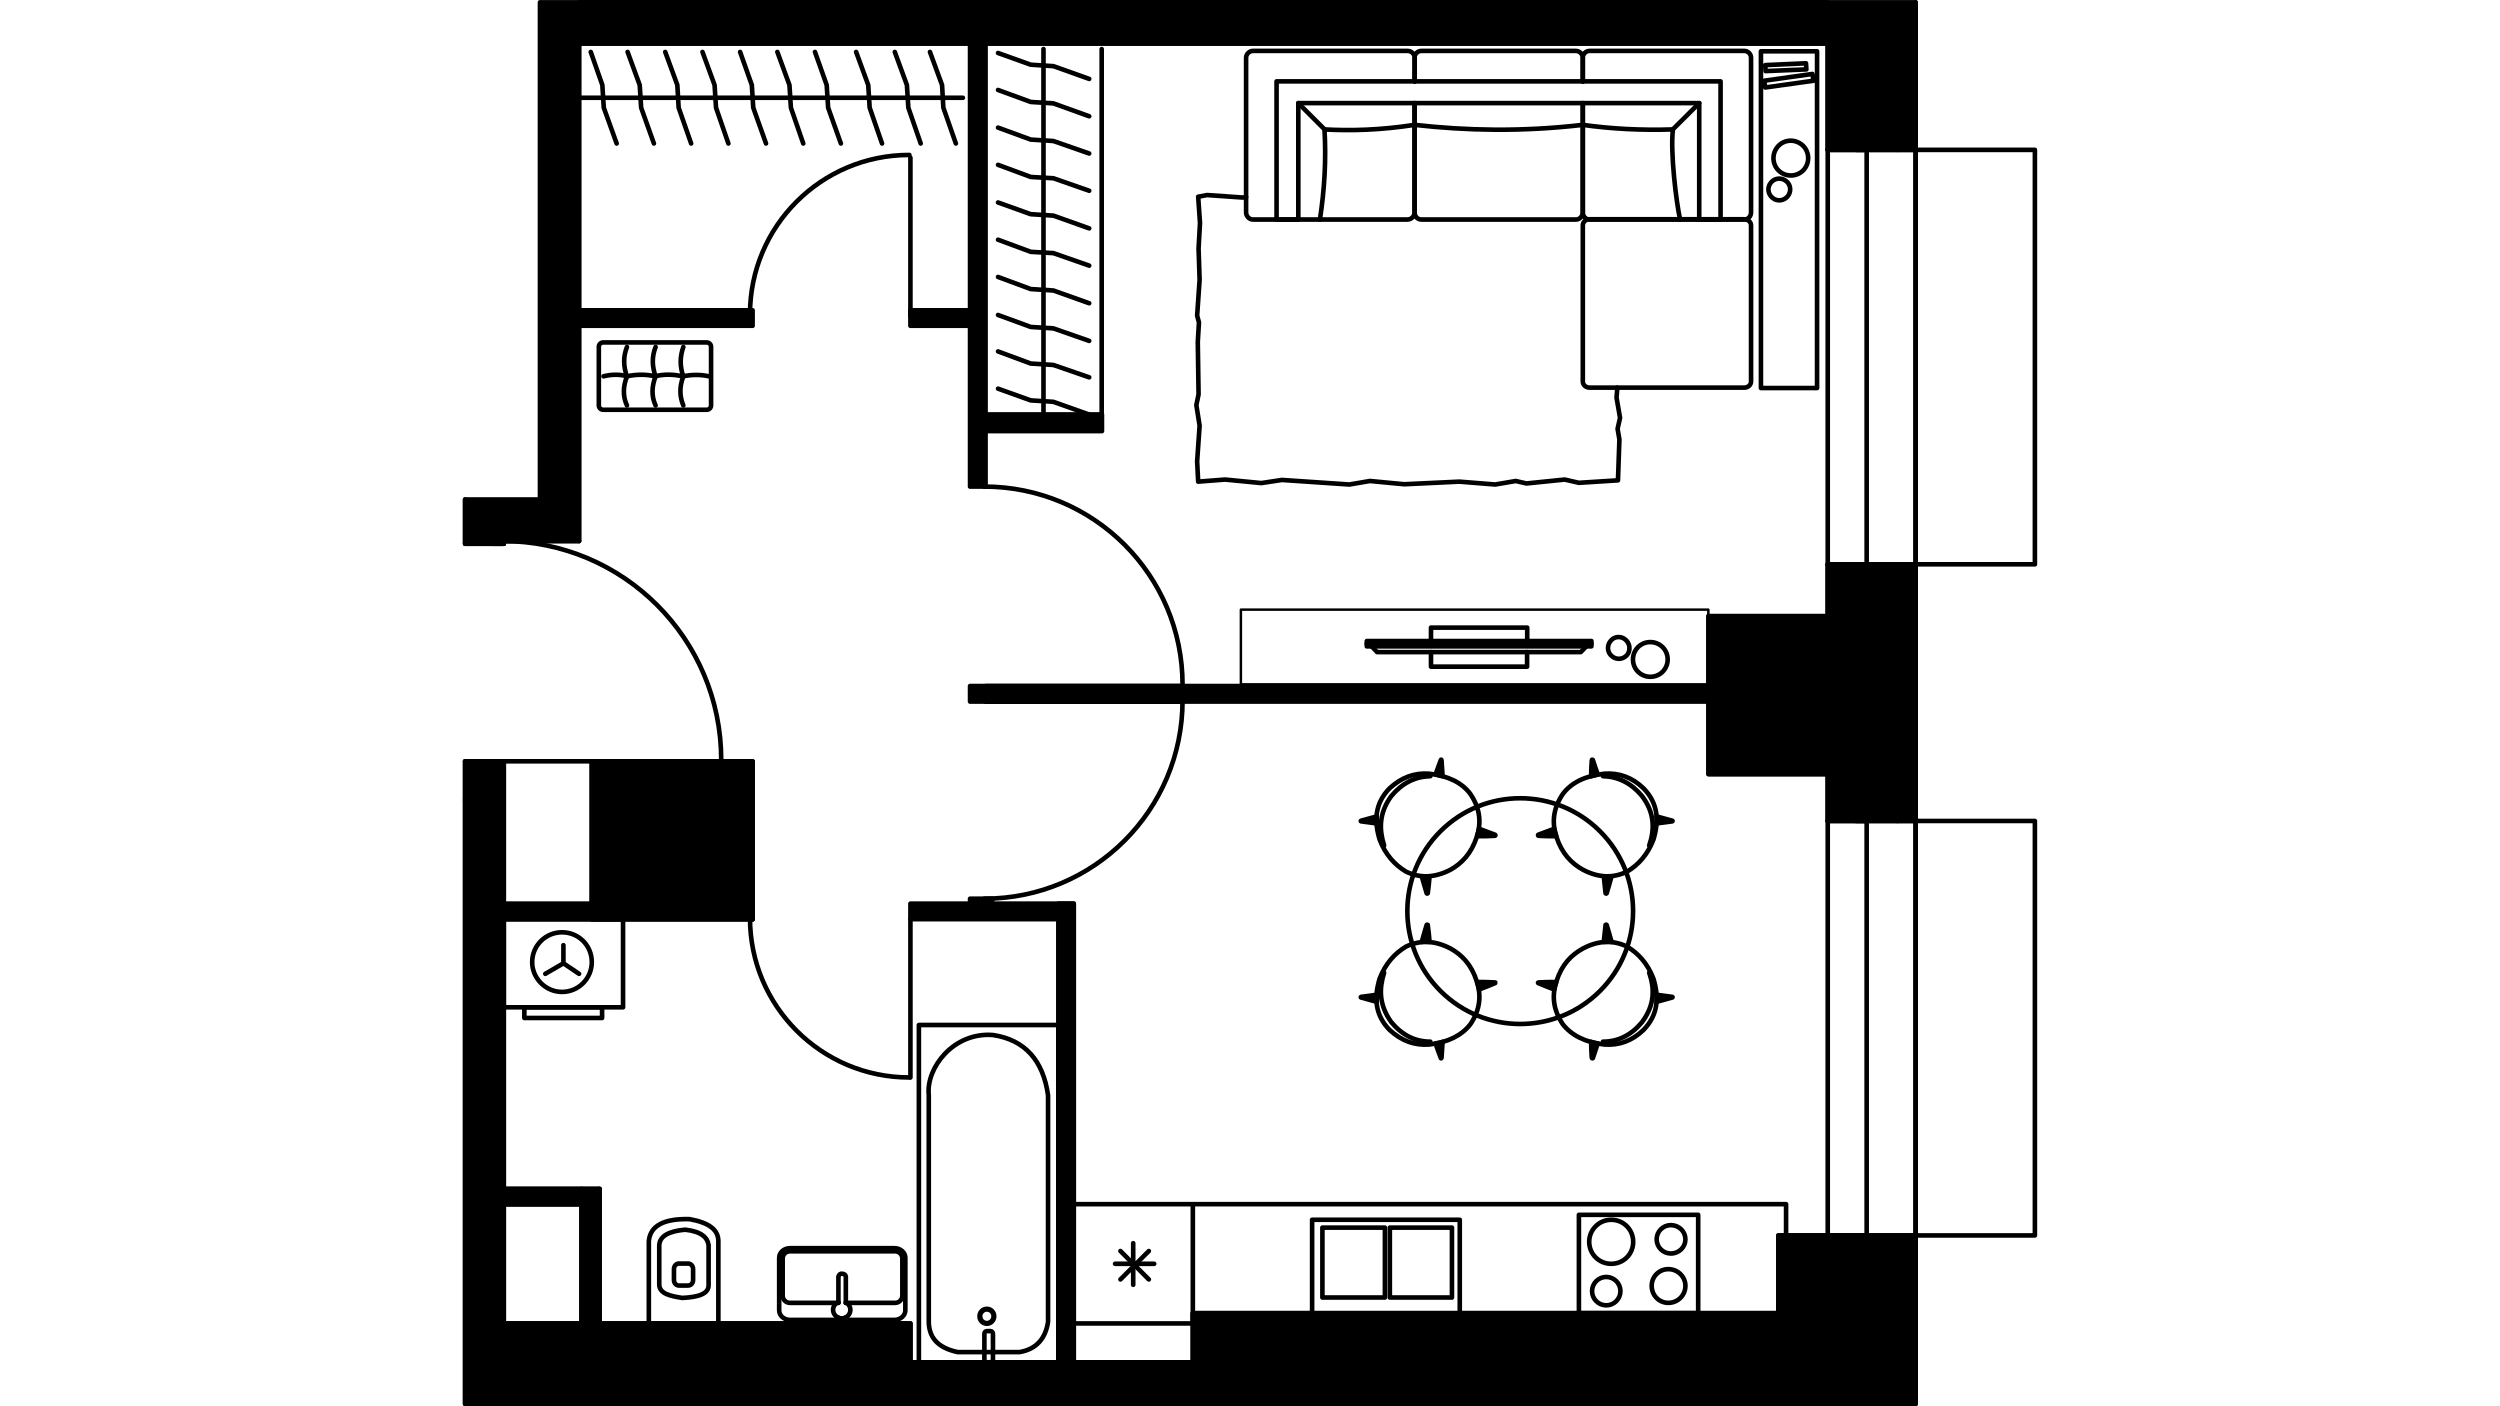 <?xml version="1.0" encoding="utf-8"?>
<!-- Generator: Adobe Illustrator 22.0.1, SVG Export Plug-In . SVG Version: 6.00 Build 0)  -->
<svg version="1.1" id="Слой_1" xmlns="http://www.w3.org/2000/svg" xmlns:xlink="http://www.w3.org/1999/xlink" x="0px" y="0px"
	 viewBox="0 0 1920 1080" style="enable-background:new 0 0 1920 1080;" xml:space="preserve">
<style type="text/css">
	.st0{fill:none;stroke:#000000;stroke-width:3.54;stroke-linecap:round;stroke-linejoin:round;stroke-miterlimit:22.926;}
	.st1{fill:none;stroke:#000000;stroke-width:4.005;stroke-linecap:round;stroke-linejoin:round;stroke-miterlimit:22.926;}
	.st2{fill:none;stroke:#000000;stroke-width:1.913;stroke-linecap:round;stroke-linejoin:round;stroke-miterlimit:22.926;}
	.st3{fill:none;}
</style>
<g>
	<path class="st0" d="M916.1,1016.4h-91.6H916.1v-91.6 M916.1,924.8h-91.6v91.6v-91.6h547.2v24"/>
	<rect x="1212.6" y="933" class="st0" width="91.6" height="75.5"/>
	<path class="st0" d="M1007.7,1008.5v-71.7h113.4 M1121.1,936.8v71.7"/>
	<line class="st0" x1="856.4" y1="970.6" x2="886.4" y2="970.6"/>
	<line class="st0" x1="860.5" y1="960.8" x2="882.3" y2="982.6"/>
	<line class="st0" x1="870.3" y1="954.8" x2="870.3" y2="986.7"/>
	<line class="st0" x1="882.3" y1="960.8" x2="860.5" y2="982.6"/>
	<rect x="1015.6" y="942.8" class="st0" width="48" height="53.7"/>
	<rect x="1067.4" y="942.8" class="st0" width="47.7" height="53.7"/>
	<path class="st0" d="M1233.6,980.7c-6,0-10.9,4.9-10.9,10.9s4.9,10.9,10.9,10.9s10.9-4.9,10.9-10.9S1239.6,980.7,1233.6,980.7"/>
	<path class="st0" d="M1237.4,936.8c-9.3,0-16.9,7.6-16.9,16.9c0,9.5,7.6,16.9,16.9,16.9c9.5,0,16.9-7.4,16.9-16.9
		C1254.3,944.4,1247,936.8,1237.4,936.8"/>
	<path class="st0" d="M1281.3,974.7c-7.1,0-12.8,5.7-12.8,12.8c0,7.4,5.7,13.1,12.8,13.1c7.1,0,13.1-5.7,13.1-13.1
		C1294.4,980.4,1288.4,974.7,1281.3,974.7"/>
	<path class="st0" d="M1283.2,940.9c-6,0-10.9,4.9-10.9,10.9s4.9,10.9,10.9,10.9c6.3,0,11.2-4.9,11.2-10.9
		C1294.4,945.8,1289.5,940.9,1283.2,940.9"/>
	<rect x="386.9" y="706" class="st0" width="91.6" height="67.6"/>
	<rect x="402.7" y="773.6" class="st0" width="59.7" height="8.2"/>
	<polyline class="st0" points="444.7,747.9 432.7,739.8 432.7,725.9 	"/>
	<line class="st0" x1="432.7" y1="739.8" x2="418.8" y2="747.9"/>
	<path class="st0" d="M431.6,716c-12.5,0-22.9,10.1-22.9,22.9c0,12.5,10.4,22.9,22.9,22.9c12.8,0,22.9-10.4,22.9-22.9
		C454.5,726.1,444.4,716,431.6,716"/>
	<rect x="1471.2" y="115.1" class="st0" width="91.6" height="318.3"/>
	<rect x="1471.2" y="630.5" class="st0" width="91.6" height="318.3"/>
	<path class="st0" d="M1433.6,630.5h23.7H1433.6z"/>
	<path class="st0" d="M1433.6,948.8h23.7H1433.6z"/>
	<path class="st0" d="M1457.4,630.5h13.9H1457.4z"/>
	<path class="st0" d="M1457.4,948.8h13.9H1457.4z"/>
	<polyline class="st0" points="1433.6,630.5 1425.5,630.5 1403.7,630.5 	"/>
	<polyline class="st0" points="1433.6,948.8 1425.5,948.8 1403.7,948.8 	"/>
	<line class="st0" x1="1433.6" y1="616.6" x2="1433.6" y2="630.5"/>
	<line class="st0" x1="1457.4" y1="616.6" x2="1433.6" y2="616.6"/>
	<line class="st0" x1="1433.6" y1="962.7" x2="1433.6" y2="948.8"/>
	<line class="st0" x1="1457.4" y1="962.7" x2="1433.6" y2="962.7"/>
	<path class="st0" d="M1433.6,115.1h23.7H1433.6z"/>
	<path class="st0" d="M1433.6,433.4h23.7H1433.6z"/>
	<path class="st0" d="M1457.4,115.1h13.9H1457.4z"/>
	<path class="st0" d="M1457.4,433.4h13.9H1457.4z"/>
	<polyline class="st0" points="1433.6,115.1 1425.5,115.1 1403.7,115.1 	"/>
	<polyline class="st0" points="1433.6,433.4 1425.5,433.4 1403.7,433.4 	"/>
	<line class="st0" x1="1433.6" y1="101.2" x2="1433.6" y2="115.1"/>
	<line class="st0" x1="1457.4" y1="101.2" x2="1433.6" y2="101.2"/>
	<line class="st0" x1="1433.6" y1="449.3" x2="1433.6" y2="433.4"/>
	<line class="st0" x1="1457.4" y1="449.3" x2="1433.6" y2="449.3"/>
	<line class="st0" x1="1471.2" y1="1078.2" x2="1471.2" y2="948.8"/>
	<line class="st0" x1="1471.2" y1="630.5" x2="1471.2" y2="433.4"/>
	<line class="st0" x1="1471.2" y1="115.1" x2="1471.2" y2="1.8"/>
	<line class="st0" x1="1403.7" y1="33.4" x2="1403.7" y2="115.1"/>
	<path class="st0" d="M1403.7,594.5v36 M1403.7,433.4v39.8"/>
	<line class="st0" x1="1471.2" y1="948.8" x2="1471.2" y2="630.5"/>
	<line class="st0" x1="1403.7" y1="948.8" x2="1403.7" y2="630.5"/>
	<polyline class="st0" points="1433.6,948.8 1433.6,789.6 1433.6,630.5 	"/>
	<line class="st0" x1="1433.6" y1="948.8" x2="1425.5" y2="948.8"/>
	<line class="st0" x1="1433.6" y1="630.5" x2="1425.5" y2="630.5"/>
	<line class="st0" x1="1471.2" y1="433.4" x2="1471.2" y2="115.1"/>
	<line class="st0" x1="1403.7" y1="433.4" x2="1403.7" y2="115.1"/>
	<polyline class="st0" points="1433.6,433.4 1433.6,274.3 1433.6,115.1 	"/>
	<line class="st0" x1="1433.6" y1="433.4" x2="1425.5" y2="433.4"/>
	<line class="st0" x1="1433.6" y1="115.1" x2="1425.5" y2="115.1"/>
	<polyline class="st0" points="577.9,706 577.9,698.1 577.9,694 	"/>
	<path class="st0" d="M576,705.1c0,67.6,54.8,122.4,122.4,122.4"/>
	<line class="st0" x1="699.2" y1="706" x2="699.2" y2="827.5"/>
	<line class="st0" x1="577.9" y1="706" x2="577.9" y2="698.1"/>
	<line class="st0" x1="460.5" y1="1016.4" x2="460.5" y2="913.1"/>
	<polyline class="st0" points="446.6,924.8 446.6,1016.4 460.5,1016.4 	"/>
	<path class="st0" d="M908.2,525.8c0-83.9-68.1-152.1-152.3-152.1"/>
	<line class="st0" x1="757" y1="526.9" x2="908.2" y2="526.9"/>
	<path class="st0" d="M755.9,690.2c84.2,0,152.3-68.1,152.3-152.3"/>
	<line class="st0" x1="757" y1="538.9" x2="908.2" y2="538.9"/>
	<path class="st0" d="M698.4,119C630.8,119,576,173.7,576,241.3"/>
	<line class="st0" x1="699.2" y1="242.4" x2="699.2" y2="121.1"/>
	<path class="st0" d="M916.1,1046.3H699.2 M386.9,1078.2h978.9"/>
	<path class="st0" d="M1403.7,1.8h-959 M444.7,33.4h959"/>
	<polyline class="st0" points="386.9,584.7 379,584.7 357.2,584.7 	"/>
	<polyline class="st0" points="386.9,417.6 379,417.6 357.2,417.6 	"/>
	<line class="st0" x1="386.9" y1="614.4" x2="386.9" y2="584.7"/>
	<line class="st0" x1="386.9" y1="417.6" x2="386.9" y2="415.5"/>
	<line class="st0" x1="357.2" y1="383.6" x2="357.2" y2="417.6"/>
	<line class="st0" x1="357.2" y1="584.7" x2="357.2" y2="614.4"/>
	<path class="st0" d="M553.9,583.6c0-92.9-75.2-168.1-168.1-168.1"/>
	<line class="st0" x1="386.9" y1="584.7" x2="553.9" y2="584.7"/>
	<line class="st0" x1="386.9" y1="417.6" x2="379" y2="417.6"/>
	<line class="st0" x1="386.9" y1="584.7" x2="379" y2="584.7"/>
	<line class="st0" x1="444.7" y1="415.5" x2="444.7" y2="33.4"/>
	<line class="st0" x1="386.9" y1="415.5" x2="444.7" y2="415.5"/>
	<polyline class="st0" points="1433.6,962.7 1433.6,948.8 1365.8,948.8 1365.8,1008.5 916.1,1008.5 916.1,1078.2 1365.8,1078.2 	"/>
	<polyline class="st0" points="386.9,1078.2 699.2,1078.2 699.2,1016.4 386.9,1016.4 	"/>
	<path class="st0" d="M1403.7,473.2h-91.6v121.3 M1312.1,594.5h91.6"/>
	<rect x="454.5" y="584.7" class="st0" width="123.5" height="121.3"/>
	<polyline class="st0" points="460.5,913.1 386.9,913.1 386.9,924.8 446.6,924.8 	"/>
	<line class="st0" x1="386.9" y1="1016.4" x2="386.9" y2="614.4"/>
	<line class="st0" x1="357.2" y1="614.4" x2="357.2" y2="1078.2"/>
	<polygon points="414.7,383.6 357.2,383.6 357.2,417.6 379,417.6 386.9,417.6 386.9,415.5 444.7,415.5 444.7,250.3 444.7,238.3 
		444.7,33.4 745,33.4 757,33.4 1403.7,33.4 1403.7,115.1 1425.5,115.1 1433.6,115.1 1457.4,115.1 1471.2,115.1 1471.2,1.8 757,1.8 
		745,1.8 414.7,1.8 	"/>
	<polygon class="st0" points="414.7,383.6 357.2,383.6 357.2,417.6 379,417.6 386.9,417.6 386.9,415.5 444.7,415.5 444.7,250.3 
		444.7,238.3 444.7,33.4 745,33.4 757,33.4 1403.7,33.4 1403.7,115.1 1425.5,115.1 1433.6,115.1 1457.4,115.1 1471.2,115.1 
		1471.2,1.8 757,1.8 745,1.8 414.7,1.8 	"/>
	<polygon points="379,584.7 357.2,584.7 357.2,614.4 357.2,1078.2 446.6,1078.2 460.5,1078.2 498.3,1078.2 506.3,1078.2 
		550.1,1078.2 558,1078.2 595.9,1078.2 687.5,1078.2 699.2,1078.2 699.2,1046.3 699.2,1016.4 607.6,1016.4 558,1016.4 550.1,1016.4 
		506.3,1016.4 498.3,1016.4 460.5,1016.4 446.6,1016.4 386.9,1016.4 386.9,924.8 386.9,913.1 386.9,773.6 386.9,706 386.9,694 
		386.9,614.4 386.9,584.7 	"/>
	<polygon class="st0" points="379,584.7 357.2,584.7 357.2,614.4 357.2,1078.2 446.6,1078.2 460.5,1078.2 498.3,1078.2 
		506.3,1078.2 550.1,1078.2 558,1078.2 595.9,1078.2 687.5,1078.2 699.2,1078.2 699.2,1046.3 699.2,1016.4 607.6,1016.4 558,1016.4 
		550.1,1016.4 506.3,1016.4 498.3,1016.4 460.5,1016.4 446.6,1016.4 386.9,1016.4 386.9,924.8 386.9,913.1 386.9,773.6 386.9,706 
		386.9,694 386.9,614.4 386.9,584.7 	"/>
	<polygon points="1403.7,473.2 1312.1,473.2 1312.1,594.5 1403.7,594.5 1403.7,630.5 1425.5,630.5 1433.6,630.5 1457.4,630.5 
		1471.2,630.5 1471.2,433.4 1457.4,433.4 1433.6,433.4 1425.5,433.4 1403.7,433.4 	"/>
	<polygon class="st0" points="1403.7,473.2 1312.1,473.2 1312.1,594.5 1403.7,594.5 1403.7,630.5 1425.5,630.5 1433.6,630.5 
		1457.4,630.5 1471.2,630.5 1471.2,433.4 1457.4,433.4 1433.6,433.4 1425.5,433.4 1403.7,433.4 	"/>
	<polygon points="1433.6,948.8 1403.7,948.8 1371.8,948.8 1365.8,948.8 1365.8,1008.5 1304.2,1008.5 1212.6,1008.5 1121.1,1008.5 
		1007.7,1008.5 916.1,1008.5 916.1,1016.4 916.1,1046.3 916.1,1078.2 1471.2,1078.2 1471.2,948.8 1457.4,948.8 	"/>
	<polygon class="st0" points="1433.6,948.8 1403.7,948.8 1371.8,948.8 1365.8,948.8 1365.8,1008.5 1304.2,1008.5 1212.6,1008.5 
		1121.1,1008.5 1007.7,1008.5 916.1,1008.5 916.1,1016.4 916.1,1046.3 916.1,1078.2 1471.2,1078.2 1471.2,948.8 1457.4,948.8 	"/>
	<polygon points="916.1,1078.2 916.1,1046.3 824.6,1046.3 812.8,1046.3 758.9,1046.3 752.9,1046.3 699.2,1046.3 699.2,1078.2 
		802.8,1078.2 814.7,1078.2 	"/>
	<polygon class="st0" points="916.1,1078.2 916.1,1046.3 824.6,1046.3 812.8,1046.3 758.9,1046.3 752.9,1046.3 699.2,1046.3 
		699.2,1078.2 802.8,1078.2 814.7,1078.2 	"/>
	<rect x="446.6" y="913.1" width="13.9" height="103.5"/>
	<rect x="446.6" y="913.1" class="st0" width="13.9" height="103.5"/>
	<rect x="386.9" y="913.1" width="59.7" height="11.9"/>
	<rect x="386.9" y="913.1" class="st0" width="59.7" height="11.9"/>
	<rect x="454.5" y="584.7" width="123.5" height="121.3"/>
	<rect x="454.5" y="584.7" class="st0" width="123.5" height="121.3"/>
	<rect x="745" y="33.4" width="11.9" height="340.3"/>
	<rect x="745" y="33.4" class="st0" width="11.9" height="340.3"/>
	<rect x="699.2" y="238.3" width="45.8" height="11.9"/>
	<rect x="699.2" y="238.3" class="st0" width="45.8" height="11.9"/>
	<rect x="444.7" y="238.3" width="133.3" height="11.9"/>
	<rect x="444.7" y="238.3" class="st0" width="133.3" height="11.9"/>
	<rect x="745" y="526.9" width="567.1" height="11.9"/>
	<rect x="745" y="526.9" class="st0" width="567.1" height="11.9"/>
	<rect x="812.8" y="694" width="11.9" height="352.2"/>
	<rect x="812.8" y="694" class="st0" width="11.9" height="352.2"/>
	<rect x="699.2" y="694" width="125.4" height="11.9"/>
	<rect x="699.2" y="694" class="st0" width="125.4" height="11.9"/>
	<rect x="745" y="690.2" width="16.9" height="4"/>
	<rect x="745" y="690.2" class="st0" width="16.9" height="4"/>
	<rect x="386.9" y="694" width="67.7" height="11.9"/>
	<rect x="386.9" y="694" class="st0" width="67.7" height="11.9"/>
	<rect x="705.7" y="787.2" class="st0" width="107.1" height="259.2"/>
	<path class="st0" d="M804.9,841.1c0,58,0,116.1,0,174.1c-1.9,12.8-9,21-21.8,23.2c-16.1,0-31.9,0-47.7,0
		c-16.1-3.5-22.3-12-22.1-24.3c0-57.5,0-115.3,0-173.1c-2.2-21,19.1-48.5,49.3-46.1C787.2,798.6,801.1,814.4,804.9,841.1z"/>
	<path class="st1" d="M757.9,1016.4c3,0,5.4-2.5,5.4-5.5c0-3.1-2.4-5.5-5.4-5.5s-5.4,2.5-5.4,5.5S754.9,1016.4,757.9,1016.4z"/>
	<path class="st0" d="M762.6,1024.4v19.7c0,1.2-0.8,2.1-1.8,2.1h-3c-1,0-1.8-1-1.8-2.1v-19.7c0-1.2,0.8-2.1,1.8-2.1h3
		C761.8,1022.3,762.6,1023.3,762.6,1024.4L762.6,1024.4z"/>
	<path class="st0" d="M498.3,1016.4c0-21,0-42.2,0-63.2c1.1-12.3,12.3-17.4,31.3-16.9c15,2.7,22.1,8.2,22.1,16.9v63.2H498.3z"/>
	<path class="st0" d="M506.3,986.4c0-10.1,0-19.9,0-30c0.3-7.1,7.4-10.9,19.9-12c12.5,1.4,17.2,6,18,12c0,10.1,0,19.9,0,30
		c0.5,7.4-7.9,9.8-20.2,10.4C515,995.4,506.3,993.7,506.3,986.4z"/>
	<path class="st0" d="M517.6,983.1v-8.5c0-2.3,1.7-4.2,3.8-4.2h7.1c2.1,0,3.8,1.9,3.8,4.2v8.5c0,2.3-1.7,4.2-3.8,4.2h-7.1
		C519.3,987.3,517.6,985.4,517.6,983.1L517.6,983.1z"/>
	<path class="st0" d="M606.8,958.6h80.1c4.7,0,8.4,3.3,8.4,7.4v40.3c0,4.1-3.8,7.4-8.4,7.4h-80.1c-4.7,0-8.4-3.3-8.4-7.4V966
		C598.4,961.9,602.1,958.6,606.8,958.6L606.8,958.6z"/>
	<path class="st0" d="M649.6,1000.6h37.9c3,0,5.5-2.5,5.5-5.5v-28.6c0-3-2.5-5.5-5.5-5.5h-80.9c-3,0-5.5,2.5-5.5,5.5v28.6
		c0,3,2.5,5.5,5.5,5.5h37.3"/>
	<path class="st0" d="M649.6,1011.7v1.9h-5.5c0-0.5-0.3-1.1-0.3-1.6 M643.9,1000.6c0-6.8,0-13.4,0-20.2c0.5-1.6,1.6-2.5,3-2.2
		c1.6,0.3,2.5,0.8,2.7,2.2v20.2"/>
	<path class="st0" d="M649.6,1000.3c2.2,1.1,3.5,3.3,3.5,5.7c0,3.5-3,6.5-6.5,6.5c-3.8,0-6.8-3-6.8-6.5c0-2.7,1.6-4.9,4.1-6"/>
	<line class="st0" x1="420.4" y1="75.1" x2="739.5" y2="75.1"/>
	<polyline class="st0" points="453.7,39.9 462.6,65.3 463.7,82.7 473.6,110.2 	"/>
	<polyline class="st0" points="482,39.9 491.3,65.3 492.4,82.7 502.2,110.2 	"/>
	<polyline class="st0" points="510.9,39.9 520.2,65.3 521.2,82.7 530.8,110.2 	"/>
	<polyline class="st0" points="539.5,39.9 548.8,65.3 549.9,82.7 559.4,110.2 	"/>
	<polyline class="st0" points="568.4,39.9 577.4,65.3 578.5,82.7 588.3,110.2 	"/>
	<polyline class="st0" points="597,39.9 606.3,65.3 607.4,82.7 616.9,110.2 	"/>
	<polyline class="st0" points="625.9,39.9 634.9,65.3 636,82.7 645.8,110.2 	"/>
	<polyline class="st0" points="657.5,39.9 666.8,65.3 667.9,82.7 677.4,110.2 	"/>
	<polyline class="st0" points="687.2,39.9 696.5,65.3 697.6,82.7 707.1,110.2 	"/>
	<polyline class="st0" points="714.2,39.9 723.5,65.3 724.5,82.7 734.1,110.2 	"/>
	<line class="st0" x1="801.4" y1="37.7" x2="801.4" y2="322.8"/>
	<polyline class="st0" points="766.5,40.7 791.6,49.7 809,50.8 836.5,60.6 	"/>
	<polyline class="st0" points="766.5,69.1 791.6,78.3 809,79.4 836.5,89.3 	"/>
	<polyline class="st0" points="766.5,98 791.6,107.2 809,108.3 836.5,117.9 	"/>
	<polyline class="st0" points="766.5,126.6 791.6,135.9 809,136.9 836.5,146.5 	"/>
	<polyline class="st0" points="766.5,155.5 791.6,164.5 809,165.6 836.5,175.4 	"/>
	<polyline class="st0" points="766.5,184.1 791.6,193.4 809,194.4 836.5,204 	"/>
	<polyline class="st0" points="766.5,212.7 791.6,222 809,223.1 836.5,232.9 	"/>
	<polyline class="st0" points="766.5,241.9 791.6,251.1 809,252.2 836.5,261.8 	"/>
	<polyline class="st0" points="766.5,269.9 791.6,279.2 809,280.3 836.5,289.8 	"/>
	<polyline class="st0" points="766.5,298.5 791.6,307.5 809,308.6 836.5,318.4 	"/>
	<line class="st0" x1="846.1" y1="37.7" x2="846.1" y2="322.8"/>
	<rect x="745.9" y="318.3" width="100.4" height="12.8"/>
	<rect x="745.9" y="318.3" class="st0" width="100.4" height="12.8"/>
	<path class="st0" d="M1344.8,173.1V293c0,2.6-2.3,4.7-5.2,4.7h-118.8c-2.9,0-5.2-2.1-5.2-4.7V173.1c0-2.6,2.3-4.7,5.2-4.7h118.8
		C1342.5,168.4,1344.8,170.5,1344.8,173.1L1344.8,173.1z"/>
	<path class="st0" d="M1215.6,62.5V44.3c0-2.7,2.2-5.2,5.2-5.2h118.8c3,0,5.2,2.5,5.2,5.2v118.8c0,3-2.2,5.5-5.2,5.5h-118.8
		c-3,0-5.2-2.5-5.2-5.5V79.2"/>
	<path class="st0" d="M1086.4,62.5V44.3c0-2.7,2.2-5.2,5.2-5.2h118.8c2.7,0,5.2,2.5,5.2,5.2v18.3 M1215.6,79.2v83.9
		c0,3-2.5,5.5-5.2,5.5h-118.8c-3,0-5.2-2.5-5.2-5.5V79.2"/>
	<path class="st0" d="M1086.4,79.2v83.9c0,3-2.5,5.5-5.5,5.5H962.2c-2.7,0-5.2-2.5-5.2-5.5V44.3c0-2.7,2.5-5.2,5.2-5.2H1081
		c3,0,5.5,2.5,5.5,5.2v18.3"/>
	<polygon class="st0" points="1321.4,168.6 1321.4,62.5 980.4,62.5 980.4,168.6 997.1,168.6 997.1,79.2 1305,79.2 1305,168.6 	"/>
	<path class="st0" d="M1290.3,168.6c-3-13.6-7.6-51.8-5.5-69.2c-24.8,0.8-47.7-0.5-69.2-3.5c-47.4,5.5-89.7,4.4-129.2,0
		c-26.7,4.1-49.1,4.6-69.2,3.5c1.4,23.2,0,46.3-3.5,69.2"/>
	<line class="st0" x1="1284.8" y1="99.3" x2="1305" y2="79.2"/>
	<line class="st0" x1="1017.2" y1="99.3" x2="997.1" y2="79.2"/>
	<polyline class="st0" points="1242.1,297.7 1241.5,305.4 1244.2,320.9 1242.3,329.3 1243.7,337.5 1242.6,368.9 1212.6,370.8 
		1201.7,368.3 1172.3,371.3 1164.1,369.4 1148.3,372.1 1120.8,369.9 1078.5,371.9 1052.1,369.4 1036.3,372.1 984.5,368.6 968.7,371 
		940.9,368.3 920.2,369.9 919.4,354.4 921.3,326.9 918.8,311.1 920.5,302.9 919.9,262.6 920.8,247.6 919.4,242.4 921.3,214.9 
		920.5,190.9 921.6,171.3 920.2,151.1 927,149.8 954.3,151.7 957,151.4 	"/>
	<rect x="1352.4" y="39.4" class="st0" width="43.1" height="258.6"/>
	<polygon class="st0" points="1391.9,56.8 1354.9,62 1355.7,67.2 1392.8,62 	"/>
	<polygon class="st0" points="1387.3,53.3 1356,54.6 1355.7,50 1387,48.6 	"/>
	<path class="st0" d="M1360.1,140.2c-3,3.5-2.5,8.7,1.1,11.7c3.5,3,8.7,2.5,11.7-1.1c3-3.5,2.5-9-1.1-11.7
		C1368.2,136.1,1362.8,136.7,1360.1,140.2"/>
	<path class="st0" d="M1365,113c-4.6,5.7-3.8,14.2,1.9,18.8c5.7,4.6,14.2,3.8,18.8-1.9c4.6-5.7,3.8-14.2-1.9-18.8
		C1378,106.4,1369.6,107.2,1365,113"/>
	<rect x="953" y="468.2" class="st2" width="359" height="57.4"/>
	<path class="st0" d="M1248.3,491.2c-3.5-3-8.7-2.5-11.4,1.1c-3,3.5-2.5,9,1.1,11.7c3.5,3,8.7,2.5,11.7-1.1
		C1252.4,499.4,1251.9,494.2,1248.3,491.2"/>
	<path class="st0" d="M1275.9,496.1c-5.7-4.6-14.2-3.8-18.8,1.9c-4.6,5.7-3.8,14.2,1.9,18.8c5.7,4.6,14.2,3.8,18.8-1.9
		C1282.4,509.2,1281.6,500.8,1275.9,496.1"/>
	<path class="st0" d="M1099,492.3V482h73.9v10.4 M1172.8,500.8V512H1099v-11.2"/>
	<rect x="1049.7" y="492.3" width="172.5" height="4.1"/>
	<rect x="1049.7" y="492.3" class="st0" width="172.5" height="4.1"/>
	<polyline class="st0" points="1218.3,496.4 1214,500.8 1057.6,500.8 1053.5,496.4 	"/>
	<line class="st0" x1="1222.2" y1="494.5" x2="1049.7" y2="494.5"/>
	<path class="st0" d="M459.9,311.4v-45.1c0-1.8,1.5-3.3,3.3-3.3h79.6c1.8,0,3.3,1.5,3.3,3.3v45.1c0,1.8-1.5,3.3-3.3,3.3h-79.6
		C461.4,314.7,459.9,313.2,459.9,311.4L459.9,311.4z"/>
	<path class="st0" d="M463.5,289c6.5-1.6,12.5-1.6,18,0c7.4-1.6,14.7-1.6,21.5,0c7.6-1.9,14.7-1.4,21.5,0c7.1-1.4,13.6-1.4,19.9,0"
		/>
	<path class="st0" d="M481.5,311.4c-3.3-7.1-3-14.7,0-22.3c-2.7-7.6-3-15,0-22.6"/>
	<path class="st0" d="M503.5,311.4c-3.3-7.1-3-14.7,0-22.3c-2.7-7.6-3-15,0-22.6"/>
	<path class="st0" d="M524.8,311.4c-3-7.1-3-14.7,0-22.3c-2.7-7.6-2.7-15,0-22.6"/>
	
		<ellipse transform="matrix(0.707 -0.707 0.707 0.707 -152.73 1030.613)" class="st0" cx="1167.7" cy="699.7" rx="86.7" ry="86.7"/>
	<path class="st0" d="M1097.6,594.2c14.4,1.6,25.1,6.8,31.6,15.5c7.9,11.7,8.4,22.6,4.9,33.2c-4.1,12.5-11.4,20.2-20.2,25.1
		c-12.3,6.3-23.4,6.5-34.1,1.4c-8.7-5.2-15.8-13.1-20.2-24.5c-4.4-14.4-3.8-27.8,7.6-39.5C1076.4,597,1086.2,593.4,1097.6,594.2
		L1097.6,594.2z"/>
	<path class="st0" d="M1063,649.3c-3.8-12-4.1-24.8,5.5-37.9c8.4-10.1,18.5-15,30-15.3"/>
	<path d="M1102.5,594.8c1.4-3.8,2.5-7.1,4.1-11.2c0-0.3,0.5-0.3,0.5,0.3c0.3,4.1,0.5,8.2,0.8,12.3
		C1106.1,595.6,1104.4,595.3,1102.5,594.8z"/>
	<path class="st0" d="M1102.5,594.8c1.4-3.8,2.5-7.1,4.1-11.2c0-0.3,0.5-0.3,0.5,0.3c0.3,4.1,0.5,8.2,0.8,12.3
		C1106.1,595.6,1104.4,595.3,1102.5,594.8z"/>
	<path d="M1136,636.5c4.4,1.6,7.9,3,12.3,4.6c0.3,0.3,0.3,0.8-0.3,0.8c-4.4,0.3-9,0.3-13.6,0.3C1135,640.3,1135.5,638.4,1136,636.5z
		"/>
	<path class="st0" d="M1136,636.5c4.4,1.6,7.9,3,12.3,4.6c0.3,0.3,0.3,0.8-0.3,0.8c-4.4,0.3-9,0.3-13.6,0.3
		C1135,640.3,1135.5,638.4,1136,636.5z"/>
	<path d="M1097.9,673c-0.3,4.6-0.8,8.4-1.4,13.1c-0.3,0.3-0.5,0.3-0.8,0c-1.4-4.4-2.5-8.7-3.8-13.1C1093.8,673,1096,673,1097.9,673z
		"/>
	<path class="st0" d="M1097.9,673c-0.3,4.6-0.8,8.4-1.4,13.1c-0.3,0.3-0.5,0.3-0.8,0c-1.4-4.4-2.5-8.7-3.8-13.1
		C1093.8,673,1096,673,1097.9,673z"/>
	<path d="M1057.3,632.4c-4.1-0.5-7.6-1.1-12-1.6c-0.3,0-0.3-0.5,0-0.5c4.1-1.1,8.2-2.2,12-3.3
		C1057.3,628.8,1057.3,630.5,1057.3,632.4z"/>
	<path class="st0" d="M1057.3,632.4c-4.1-0.5-7.6-1.1-12-1.6c-0.3,0-0.3-0.5,0-0.5c4.1-1.1,8.2-2.2,12-3.3
		C1057.3,628.8,1057.3,630.5,1057.3,632.4z"/>
	<path class="st0" d="M1232.2,594.2c-14.7,1.6-25.3,6.8-31.9,15.5c-7.9,11.7-8.4,22.6-4.9,33.2c4.1,12.5,11.4,20.2,20.4,25.1
		c12,6.3,23.2,6.5,33.8,1.4c8.7-5.2,15.8-13.1,20.2-24.5c4.4-14.4,3.8-27.8-7.6-39.5C1253.5,597,1243.4,593.4,1232.2,594.2z"/>
	<path class="st0" d="M1266.6,649.3c4.1-12,4.4-24.8-5.5-37.9c-8.4-10.1-18.5-15-30-15.3"/>
	<path d="M1227.1,594.8c-1.4-3.8-2.5-7.1-3.8-11.2c-0.3-0.3-0.8-0.3-0.8,0.3c-0.3,4.1-0.5,8.2-0.5,12.3
		C1223.5,595.6,1225.4,595.3,1227.1,594.8L1227.1,594.8z"/>
	<path class="st0" d="M1227.1,594.8c-1.4-3.8-2.5-7.1-3.8-11.2c-0.3-0.3-0.8-0.3-0.8,0.3c-0.3,4.1-0.5,8.2-0.5,12.3
		C1223.5,595.6,1225.4,595.3,1227.1,594.8L1227.1,594.8z"/>
	<path d="M1193.6,636.5c-4.1,1.6-7.9,3-12.3,4.6c-0.3,0.3,0,0.8,0.3,0.8c4.6,0.3,9,0.3,13.6,0.3
		C1194.6,640.3,1194.1,638.4,1193.6,636.5z"/>
	<path class="st0" d="M1193.6,636.5c-4.1,1.6-7.9,3-12.3,4.6c-0.3,0.3,0,0.8,0.3,0.8c4.6,0.3,9,0.3,13.6,0.3
		C1194.6,640.3,1194.1,638.4,1193.6,636.5z"/>
	<path d="M1231.7,673c0.5,4.6,0.8,8.4,1.4,13.1c0.3,0.3,0.5,0.3,0.8,0c1.4-4.4,2.5-8.7,3.8-13.1C1235.8,673,1233.6,673,1231.7,673z"
		/>
	<path class="st0" d="M1231.7,673c0.5,4.6,0.8,8.4,1.4,13.1c0.3,0.3,0.5,0.3,0.8,0c1.4-4.4,2.5-8.7,3.8-13.1
		C1235.8,673,1233.6,673,1231.7,673z"/>
	<path d="M1272.3,632.4c4.4-0.5,7.9-1.1,12-1.6c0.3,0,0.3-0.5,0-0.5c-4.1-1.1-7.9-2.2-12-3.3
		C1272.6,628.8,1272.3,630.5,1272.3,632.4z"/>
	<path class="st0" d="M1272.3,632.4c4.4-0.5,7.9-1.1,12-1.6c0.3,0,0.3-0.5,0-0.5c-4.1-1.1-7.9-2.2-12-3.3
		C1272.6,628.8,1272.3,630.5,1272.3,632.4z"/>
	<path class="st0" d="M1097.6,802.2c14.4-1.6,25.1-7.1,31.6-15.5c7.9-11.7,8.4-22.6,4.9-33.2c-4.1-12.8-11.4-20.2-20.2-25.1
		c-12.3-6.3-23.4-6.5-34.1-1.4c-8.7,5.2-15.8,13.1-20.2,24.5c-4.4,14.4-3.8,27.8,7.6,39.5C1076.4,799.4,1086.2,803,1097.6,802.2
		L1097.6,802.2z"/>
	<path class="st0" d="M1063,747.1c-3.8,12-4.1,24.5,5.5,37.9c8.4,10.1,18.5,15,30,15"/>
	<path d="M1102.5,801.3c1.4,4.1,2.5,7.4,4.1,11.4c0,0.3,0.5,0,0.5-0.3c0.3-4.1,0.5-8.2,0.8-12.3
		C1106.1,800.8,1104.4,801.1,1102.5,801.3L1102.5,801.3z"/>
	<path class="st0" d="M1102.5,801.3c1.4,4.1,2.5,7.4,4.1,11.4c0,0.3,0.5,0,0.5-0.3c0.3-4.1,0.5-8.2,0.8-12.3
		C1106.1,800.8,1104.4,801.1,1102.5,801.3L1102.5,801.3z"/>
	<path d="M1136,759.9c4.4-1.6,7.9-3,12.3-4.9c0.3-0.3,0.3-0.5-0.3-0.5c-4.4-0.3-9-0.3-13.6-0.3C1135,755.8,1135.5,758,1136,759.9z"
		/>
	<path class="st0" d="M1136,759.9c4.4-1.6,7.9-3,12.3-4.9c0.3-0.3,0.3-0.5-0.3-0.5c-4.4-0.3-9-0.3-13.6-0.3
		C1135,755.8,1135.5,758,1136,759.9z"/>
	<path d="M1097.9,723.4c-0.3-4.6-0.8-8.4-1.4-13.1c-0.3-0.3-0.5-0.3-0.8,0c-1.4,4.4-2.5,8.7-3.8,13.1
		C1093.8,723.1,1096,723.4,1097.9,723.4z"/>
	<path class="st0" d="M1097.9,723.4c-0.3-4.6-0.8-8.4-1.4-13.1c-0.3-0.3-0.5-0.3-0.8,0c-1.4,4.4-2.5,8.7-3.8,13.1
		C1093.8,723.1,1096,723.4,1097.9,723.4z"/>
	<path d="M1057.3,764c-4.1,0.5-7.6,1.1-12,1.6c-0.3,0-0.3,0.5,0,0.5c4.1,1.1,8.2,2.2,12,3.3C1057.3,767.6,1057.3,765.9,1057.3,764z"
		/>
	<path class="st0" d="M1057.3,764c-4.1,0.5-7.6,1.1-12,1.6c-0.3,0-0.3,0.5,0,0.5c4.1,1.1,8.2,2.2,12,3.3
		C1057.3,767.6,1057.3,765.9,1057.3,764z"/>
	<path class="st0" d="M1232.2,802.2c-14.7-1.6-25.3-7.1-31.9-15.5c-7.9-11.7-8.4-22.6-4.9-33.2c4.1-12.8,11.4-20.2,20.4-25.1
		c12-6.3,23.2-6.5,33.8-1.4c8.7,5.2,15.8,13.1,20.2,24.5c4.4,14.4,3.8,27.8-7.6,39.5C1253.5,799.4,1243.4,803,1232.2,802.2z"/>
	<path class="st0" d="M1266.6,747.1c4.1,12,4.4,24.5-5.5,37.9c-8.4,10.1-18.5,15-30,15"/>
	<path d="M1227.1,801.3c-1.4,4.1-2.5,7.4-3.8,11.4c-0.3,0.3-0.8,0-0.8-0.3c-0.3-4.1-0.5-8.2-0.5-12.3
		C1223.5,800.8,1225.4,801.1,1227.1,801.3L1227.1,801.3z"/>
	<path class="st0" d="M1227.1,801.3c-1.4,4.1-2.5,7.4-3.8,11.4c-0.3,0.3-0.8,0-0.8-0.3c-0.3-4.1-0.5-8.2-0.5-12.3
		C1223.5,800.8,1225.4,801.1,1227.1,801.3L1227.1,801.3z"/>
	<path d="M1193.6,759.9c-4.1-1.6-7.9-3-12.3-4.9c-0.3-0.3,0-0.5,0.3-0.5c4.6-0.3,9-0.3,13.6-0.3
		C1194.6,755.8,1194.1,758,1193.6,759.9z"/>
	<path class="st0" d="M1193.6,759.9c-4.1-1.6-7.9-3-12.3-4.9c-0.3-0.3,0-0.5,0.3-0.5c4.6-0.3,9-0.3,13.6-0.3
		C1194.6,755.8,1194.1,758,1193.6,759.9z"/>
	<path d="M1231.7,723.4c0.5-4.6,0.8-8.4,1.4-13.1c0.3-0.3,0.5-0.3,0.8,0c1.4,4.4,2.5,8.7,3.8,13.1
		C1235.8,723.1,1233.6,723.4,1231.7,723.4z"/>
	<path class="st0" d="M1231.7,723.4c0.5-4.6,0.8-8.4,1.4-13.1c0.3-0.3,0.5-0.3,0.8,0c1.4,4.4,2.5,8.7,3.8,13.1
		C1235.8,723.1,1233.6,723.4,1231.7,723.4z"/>
	<path d="M1272.3,764c4.4,0.5,7.9,1.1,12,1.6c0.3,0,0.3,0.5,0,0.5c-4.1,1.1-7.9,2.2-12,3.3C1272.6,767.6,1272.3,765.9,1272.3,764z"
		/>
	<path class="st0" d="M1272.3,764c4.4,0.5,7.9,1.1,12,1.6c0.3,0,0.3,0.5,0,0.5c-4.1,1.1-7.9,2.2-12,3.3
		C1272.6,767.6,1272.3,765.9,1272.3,764z"/>
</g>
<rect id="big_x5F_bathroom" x="580" y="824.7" class="st3" width="1" height="1"/>
<rect id="all2_x5F_kitchen" x="952.1" y="742.6" class="st3" width="1" height="1"/>
<rect id="full_x5F_closet" x="516.2" y="183.5" class="st3" width="1" height="1"/>
</svg>
